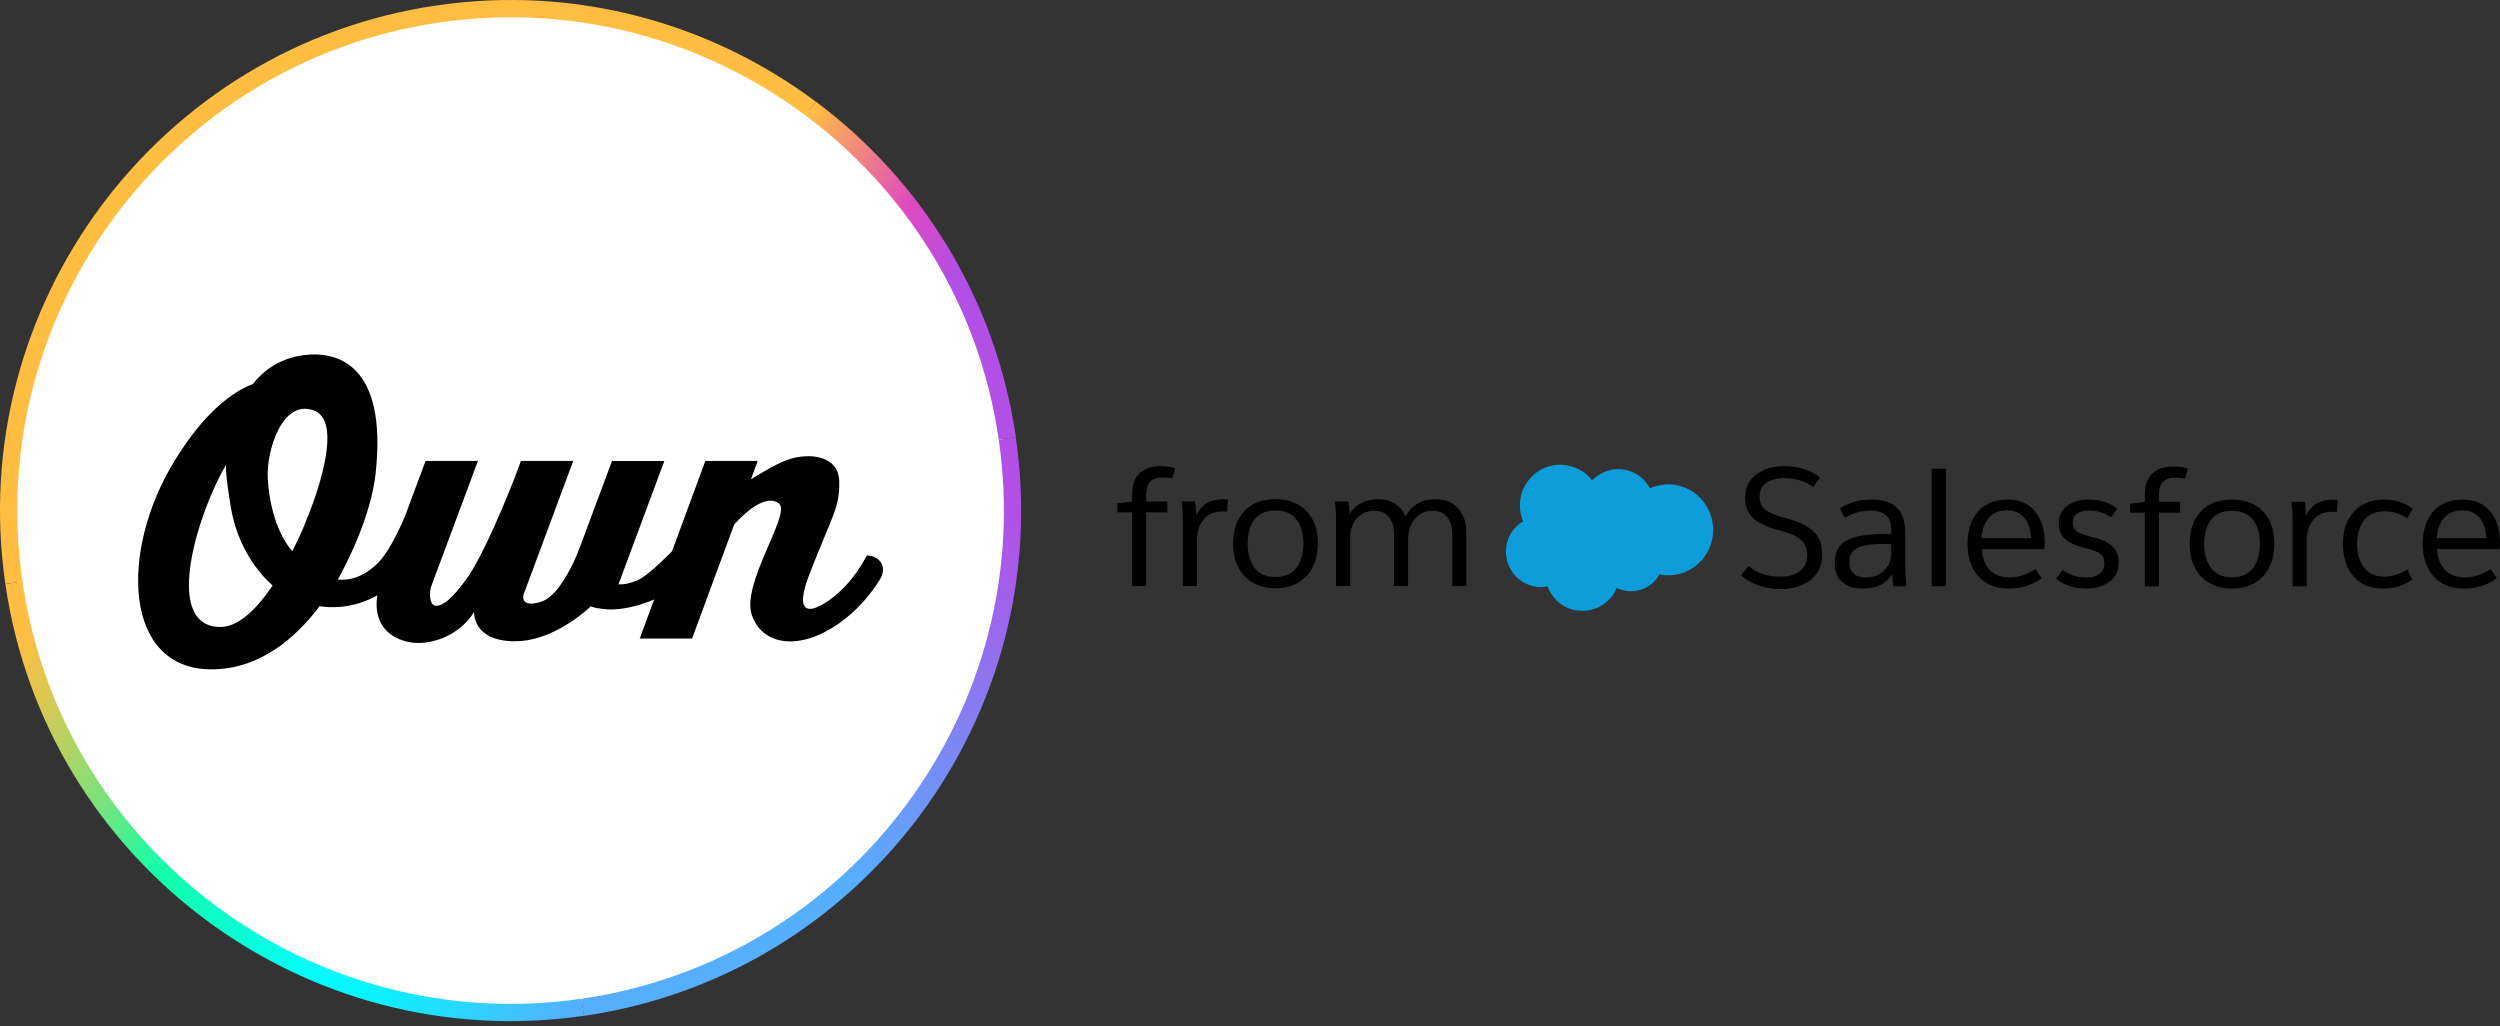 <svg width="151" height="62" viewBox="0 0 151 62" fill="none" xmlns="http://www.w3.org/2000/svg">
<rect x="0" y="0" width="151" height="62" fill="#333333" stroke="none"/>
<path d="M70.982 28.288L70.792 28.899C70.579 28.852 70.371 28.832 70.171 28.839C69.543 28.846 69.229 29.19 69.229 29.871V30.292H70.511V30.944H69.229V35.393H68.377V30.944H67.485V30.403L68.377 30.292V29.851C68.377 29.31 68.521 28.894 68.809 28.603C69.096 28.312 69.524 28.164 70.091 28.158C70.418 28.158 70.715 28.202 70.983 28.289L70.982 28.288Z" fill="black"/>
<path d="M71.442 31.434C71.442 31.06 71.419 30.678 71.372 30.292H72.184C72.217 30.519 72.24 30.789 72.253 31.104H72.273C72.567 30.47 73.102 30.152 73.877 30.152C73.93 30.152 74.027 30.162 74.168 30.182L74.118 30.914C74.051 30.901 73.948 30.894 73.807 30.894C73.32 30.894 72.946 31.058 72.686 31.386C72.425 31.713 72.294 32.137 72.294 32.658V35.393H71.442V31.435V31.434Z" fill="black"/>
<path d="M79.599 32.827C79.599 33.355 79.496 33.824 79.293 34.235C79.089 34.646 78.795 34.964 78.411 35.192C78.027 35.419 77.567 35.532 77.034 35.532C76.5 35.532 76.049 35.417 75.661 35.187C75.273 34.957 74.98 34.638 74.779 34.23C74.579 33.822 74.479 33.355 74.479 32.827C74.479 32.011 74.703 31.362 75.151 30.878C75.598 30.393 76.227 30.151 77.035 30.151C77.576 30.151 78.038 30.262 78.423 30.486C78.807 30.71 79.099 31.023 79.3 31.423C79.5 31.824 79.6 32.292 79.6 32.827H79.599ZM75.36 32.827C75.36 33.435 75.499 33.924 75.776 34.295C76.053 34.666 76.473 34.851 77.034 34.851C77.595 34.851 78.026 34.666 78.306 34.295C78.587 33.924 78.727 33.435 78.727 32.827C78.727 32.219 78.587 31.734 78.306 31.374C78.026 31.013 77.602 30.833 77.034 30.833C76.466 30.833 76.045 31.013 75.77 31.374C75.496 31.734 75.359 32.219 75.359 32.827H75.36Z" fill="black"/>
<path d="M80.701 31.434C80.701 31.06 80.677 30.678 80.63 30.292H81.442C81.475 30.472 81.499 30.713 81.512 31.013H81.532C81.692 30.76 81.917 30.552 82.208 30.392C82.499 30.232 82.834 30.152 83.216 30.152C83.649 30.152 84.004 30.244 84.277 30.427C84.551 30.611 84.752 30.863 84.878 31.184H84.898C85.071 30.863 85.308 30.611 85.61 30.427C85.91 30.244 86.271 30.152 86.692 30.152C87.112 30.152 87.463 30.244 87.744 30.427C88.024 30.611 88.232 30.852 88.365 31.149C88.498 31.446 88.565 31.772 88.565 32.126V35.392H87.713V32.246C87.713 31.852 87.618 31.521 87.428 31.253C87.237 30.986 86.932 30.853 86.511 30.853C86.204 30.853 85.94 30.933 85.719 31.093C85.499 31.253 85.332 31.468 85.219 31.734C85.104 32.002 85.048 32.289 85.048 32.596V35.392H84.196V32.226C84.196 31.838 84.099 31.513 83.905 31.249C83.71 30.985 83.408 30.853 82.993 30.853C82.552 30.853 82.201 31.008 81.941 31.318C81.68 31.629 81.549 32.011 81.549 32.466V35.392H80.697V31.434H80.701Z" fill="black"/>
<path d="M105.158 34.751L105.609 34.19C105.897 34.417 106.194 34.581 106.501 34.681C106.809 34.782 107.156 34.832 107.543 34.832C108.024 34.832 108.412 34.72 108.711 34.496C109.008 34.273 109.156 33.947 109.156 33.52C109.156 33.219 109.087 32.975 108.945 32.788C108.805 32.6 108.61 32.451 108.364 32.337C108.117 32.223 107.789 32.113 107.381 32.005C106.72 31.832 106.225 31.596 105.899 31.299C105.571 31.003 105.408 30.587 105.408 30.052C105.408 29.458 105.63 28.993 106.075 28.659C106.519 28.325 107.084 28.158 107.773 28.158C108.206 28.158 108.599 28.215 108.95 28.329C109.301 28.443 109.626 28.609 109.927 28.83L109.526 29.411C109.246 29.23 108.966 29.097 108.689 29.01C108.413 28.923 108.106 28.879 107.773 28.879C107.325 28.879 106.964 28.975 106.69 29.164C106.416 29.355 106.28 29.63 106.28 29.991C106.28 30.353 106.405 30.624 106.656 30.808C106.907 30.992 107.315 31.157 107.883 31.304C108.597 31.492 109.14 31.745 109.507 32.065C109.875 32.386 110.059 32.861 110.059 33.488C110.059 33.943 109.947 34.325 109.723 34.64C109.499 34.954 109.197 35.189 108.817 35.346C108.436 35.503 108.008 35.582 107.535 35.582C106.613 35.582 105.821 35.305 105.16 34.75L105.158 34.751Z" fill="black"/>
<path d="M110.819 34.019C110.819 33.358 111.058 32.898 111.535 32.642C112.012 32.385 112.732 32.256 113.695 32.256C113.928 32.256 114.105 32.26 114.227 32.267V31.976C114.227 31.595 114.123 31.311 113.915 31.124C113.708 30.936 113.391 30.843 112.963 30.843C112.422 30.843 111.911 30.987 111.43 31.275L111.13 30.703C111.704 30.35 112.332 30.172 113.014 30.172C113.729 30.172 114.251 30.339 114.582 30.673C114.914 31.007 115.079 31.514 115.079 32.196V34.281C115.079 34.648 115.102 35.026 115.148 35.413H114.367C114.32 35.12 114.297 34.889 114.297 34.721H114.267C114.079 34.995 113.844 35.202 113.561 35.343C113.277 35.483 112.912 35.553 112.464 35.553C111.969 35.553 111.572 35.421 111.271 35.157C110.971 34.894 110.82 34.514 110.82 34.02L110.819 34.019ZM114.225 33.528V32.867L113.774 32.856C113.273 32.856 112.874 32.889 112.577 32.956C112.28 33.023 112.06 33.137 111.916 33.297C111.772 33.457 111.7 33.681 111.7 33.968C111.7 34.256 111.787 34.488 111.961 34.645C112.134 34.802 112.374 34.881 112.682 34.881C112.989 34.881 113.279 34.812 113.514 34.675C113.747 34.539 113.925 34.367 114.045 34.159C114.165 33.952 114.225 33.742 114.225 33.528Z" fill="black"/>
<path d="M117.532 28.317V35.412H116.68V28.317H117.532Z" fill="black"/>
<path d="M123.485 33.167H119.698C119.731 33.688 119.889 34.103 120.169 34.409C120.45 34.717 120.85 34.87 121.371 34.87C121.679 34.87 121.954 34.829 122.198 34.745C122.442 34.661 122.687 34.536 122.935 34.369L123.315 34.921C123.028 35.128 122.723 35.285 122.399 35.392C122.075 35.499 121.715 35.552 121.322 35.552C120.54 35.552 119.93 35.305 119.493 34.811C119.056 34.317 118.836 33.659 118.836 32.837C118.836 32.309 118.93 31.845 119.117 31.444C119.304 31.044 119.576 30.732 119.933 30.508C120.291 30.284 120.721 30.172 121.221 30.172C121.963 30.172 122.529 30.412 122.919 30.893C123.311 31.374 123.505 32.012 123.505 32.807C123.505 32.967 123.498 33.087 123.485 33.167ZM122.673 32.506C122.659 31.998 122.529 31.59 122.282 31.284C122.035 30.977 121.677 30.823 121.21 30.823C120.742 30.823 120.368 30.983 120.108 31.299C119.847 31.616 119.707 32.02 119.687 32.507H122.673V32.506Z" fill="black"/>
<path d="M127.883 30.713L127.502 31.244C127.109 30.971 126.681 30.833 126.22 30.833C125.9 30.833 125.649 30.894 125.468 31.018C125.288 31.142 125.197 31.317 125.197 31.543C125.197 31.711 125.234 31.847 125.308 31.955C125.381 32.062 125.505 32.151 125.679 32.226C125.852 32.299 126.107 32.375 126.44 32.456C126.961 32.583 127.348 32.768 127.598 33.012C127.849 33.256 127.973 33.575 127.973 33.968C127.973 34.469 127.786 34.858 127.413 35.136C127.038 35.413 126.577 35.552 126.03 35.552C125.295 35.552 124.681 35.355 124.186 34.961L124.577 34.429C124.805 34.582 125.029 34.697 125.249 34.77C125.469 34.844 125.72 34.881 126.001 34.881C126.341 34.881 126.61 34.807 126.807 34.66C127.004 34.513 127.103 34.303 127.103 34.029C127.103 33.848 127.066 33.703 126.993 33.593C126.919 33.482 126.797 33.391 126.628 33.317C126.457 33.244 126.201 33.164 125.861 33.077C125.333 32.943 124.949 32.763 124.708 32.536C124.468 32.308 124.348 31.995 124.348 31.594C124.348 31.159 124.516 30.814 124.853 30.557C125.19 30.3 125.637 30.172 126.191 30.172C126.846 30.172 127.409 30.352 127.884 30.713H127.883Z" fill="black"/>
<path d="M132.152 28.308L131.962 28.919C131.749 28.872 131.542 28.852 131.341 28.859C130.713 28.866 130.4 29.21 130.4 29.891V30.312H131.682V30.964H130.4V35.413H129.548V30.964H128.656V30.423L129.548 30.312V29.871C129.548 29.331 129.692 28.915 129.979 28.623C130.267 28.332 130.694 28.184 131.261 28.178C131.589 28.178 131.886 28.222 132.153 28.309L132.152 28.308Z" fill="black"/>
<path d="M137.372 32.847C137.372 33.375 137.27 33.844 137.066 34.255C136.862 34.666 136.569 34.984 136.184 35.212C135.8 35.439 135.341 35.552 134.807 35.552C134.273 35.552 133.822 35.437 133.434 35.207C133.046 34.977 132.753 34.658 132.553 34.25C132.352 33.842 132.252 33.375 132.252 32.847C132.252 32.031 132.476 31.382 132.924 30.898C133.372 30.413 134 30.171 134.808 30.171C135.349 30.171 135.811 30.283 136.196 30.506C136.58 30.73 136.873 31.043 137.073 31.443C137.273 31.844 137.373 32.312 137.373 32.847H137.372ZM133.134 32.847C133.134 33.455 133.273 33.944 133.55 34.315C133.827 34.686 134.246 34.871 134.807 34.871C135.368 34.871 135.799 34.686 136.08 34.315C136.36 33.944 136.5 33.455 136.5 32.847C136.5 32.239 136.36 31.754 136.08 31.394C135.799 31.033 135.375 30.853 134.807 30.853C134.239 30.853 133.818 31.033 133.544 31.394C133.269 31.754 133.132 32.239 133.132 32.847H133.134Z" fill="black"/>
<path d="M138.475 31.454C138.475 31.08 138.452 30.698 138.404 30.312H139.216C139.249 30.539 139.273 30.809 139.286 31.124H139.306C139.599 30.49 140.134 30.172 140.91 30.172C140.963 30.172 141.059 30.182 141.201 30.202L141.151 30.934C141.084 30.921 140.98 30.914 140.84 30.914C140.352 30.914 139.979 31.078 139.718 31.405C139.458 31.733 139.327 32.157 139.327 32.678V35.413H138.475V31.455V31.454Z" fill="black"/>
<path d="M144.036 30.172C144.356 30.172 144.662 30.22 144.953 30.317C145.244 30.413 145.502 30.549 145.729 30.722L145.389 31.314C145.001 31.026 144.551 30.882 144.036 30.882C143.488 30.882 143.074 31.061 142.793 31.419C142.512 31.776 142.372 32.255 142.372 32.856C142.372 33.457 142.512 33.92 142.793 34.284C143.073 34.648 143.484 34.831 144.025 34.831C144.486 34.831 144.944 34.687 145.398 34.4L145.709 35.001C145.201 35.368 144.62 35.552 143.965 35.552C143.391 35.552 142.92 35.424 142.552 35.167C142.185 34.91 141.919 34.578 141.756 34.17C141.592 33.762 141.509 33.325 141.509 32.857C141.509 32.042 141.733 31.391 142.181 30.904C142.629 30.416 143.246 30.172 144.035 30.172H144.036Z" fill="black"/>
<path d="M150.98 33.167H147.193C147.226 33.688 147.384 34.103 147.664 34.409C147.944 34.717 148.345 34.87 148.866 34.87C149.174 34.87 149.449 34.829 149.693 34.745C149.937 34.661 150.182 34.536 150.43 34.369L150.81 34.921C150.523 35.128 150.218 35.285 149.894 35.392C149.569 35.499 149.21 35.552 148.816 35.552C148.035 35.552 147.425 35.305 146.988 34.811C146.55 34.317 146.331 33.659 146.331 32.837C146.331 32.309 146.424 31.845 146.612 31.444C146.799 31.044 147.071 30.732 147.428 30.508C147.785 30.284 148.216 30.172 148.716 30.172C149.458 30.172 150.024 30.412 150.414 30.893C150.806 31.374 151 32.012 151 32.807C151 32.967 150.993 33.087 150.98 33.167ZM150.168 32.506C150.154 31.998 150.024 31.59 149.777 31.284C149.529 30.977 149.172 30.823 148.705 30.823C148.237 30.823 147.863 30.983 147.603 31.299C147.342 31.616 147.202 32.02 147.182 32.507H150.168V32.506Z" fill="black"/>
<path d="M96.165 29.02C96.367 28.804 96.612 28.633 96.885 28.518C97.154 28.399 97.445 28.337 97.74 28.336C98.132 28.337 98.518 28.445 98.856 28.648C99.193 28.851 99.471 29.142 99.661 29.491C100.006 29.337 100.38 29.256 100.758 29.254C101.479 29.254 102.17 29.544 102.679 30.059C103.188 30.575 103.474 31.274 103.474 32.003C103.474 32.732 103.188 33.431 102.679 33.947C102.17 34.463 101.478 34.752 100.758 34.752C100.581 34.755 100.404 34.734 100.232 34.691C99.99 35.135 99.587 35.467 99.108 35.618C98.626 35.766 98.108 35.728 97.652 35.512C97.478 35.934 97.179 36.29 96.796 36.529C96.417 36.779 95.971 36.905 95.52 36.893C95.071 36.889 94.635 36.744 94.271 36.477C93.906 36.213 93.627 35.842 93.473 35.414C93.331 35.445 93.184 35.46 93.038 35.459C92.671 35.453 92.312 35.35 91.996 35.161C91.68 34.971 91.417 34.703 91.235 34.38C91.053 34.057 90.957 33.692 90.956 33.32C90.956 32.949 91.05 32.584 91.231 32.26C91.415 31.938 91.678 31.671 91.998 31.486C91.763 30.938 91.737 30.32 91.924 29.753C92.111 29.189 92.493 28.712 92.999 28.409C93.51 28.104 94.114 28.001 94.695 28.12C95.28 28.222 95.806 28.542 96.168 29.017L96.165 29.02Z" fill="#0D9DDA"/>
<path d="M30.839 60.954C47.471 60.954 60.954 47.472 60.954 30.84C60.954 14.208 47.471 0.726 30.839 0.726C14.207 0.726 0.725 14.208 0.725 30.84C0.725 47.472 14.207 60.954 30.839 60.954Z" fill="white"/>
<path d="M26.407 0.324C9.579 2.768 -2.122 18.448 0.323 35.272L1.358 35.122C-1.009 18.865 10.298 3.716 26.556 1.356C34.683 0.174 42.535 2.409 48.653 6.974L49.274 6.14C42.949 1.415 34.822 -0.901 26.409 0.324H26.407Z" fill="#FFBE42"/>
<path d="M49.277 6.137L48.653 6.971C54.77 11.536 59.146 18.427 60.325 26.555L61.359 26.406C60.136 17.992 55.605 10.861 49.277 6.137Z" fill="url(#paint0_linear_34_834)"/>
<path d="M61.359 26.406L60.325 26.555C62.686 42.812 51.384 57.961 35.123 60.325L35.271 61.357C52.099 58.913 63.801 43.233 61.355 26.406H61.359Z" fill="url(#paint1_linear_34_834)"/>
<path d="M1.358 35.122L0.323 35.272C2.768 52.099 18.446 63.799 35.275 61.354L35.126 60.322C18.863 62.685 3.716 51.383 1.358 35.122Z" fill="url(#paint2_linear_34_834)"/>
<path d="M52.37 33.535C52.073 34.073 51.681 34.743 51.017 35.444C50.01 36.509 47.524 38.167 48.915 34.613C50.302 31.058 50.716 30.678 50.691 29.082C50.658 27.486 48.858 27.335 47.612 27.754C47.065 27.933 46.184 28.438 45.357 28.952L45.766 27.841H42.603L40.589 33.297C39.754 34.141 38.935 34.881 38.475 35.064C37.969 35.261 37.618 35.315 37.356 35.294L40.126 27.846H36.963L35.054 32.975C34.841 33.497 34.532 34.408 33.734 35.503C33.408 35.908 33.045 36.242 32.645 36.359C31.529 36.694 31.584 36.1 31.612 35.938L34.624 27.842H31.461L31.048 28.958C30.655 29.956 29.172 33.616 28.174 34.974C27.368 36.064 26.833 36.569 26.36 36.59C25.968 36.607 25.914 35.972 26.022 35.479L28.867 27.839H25.704L24.459 31.185C23.987 32.288 23.39 33.458 22.805 34.03C21.71 35.103 20.683 35.041 20.407 35C20.854 34.189 22.383 31.315 22.688 28.6C23.407 21.979 20.361 21.189 18.336 21.452C16.899 21.64 15.921 22.371 15.265 23.198C14.108 23.641 12.399 24.807 10.549 27.822C7.199 33.278 7.453 40.429 12.767 40.429C15.737 40.429 17.917 38.462 19.304 36.615C20.988 36.87 22.311 36.239 22.809 35.947L22.796 35.972C22.796 35.972 22.287 38.119 24.491 38.733C25.581 39.038 26.809 38.62 27.541 38.106C28.301 37.575 28.636 36.962 28.636 36.962C28.636 36.962 28.514 38.733 31.113 38.733C33.138 38.733 34.973 37.275 35.682 36.632C35.933 36.707 36.096 36.745 36.096 36.745V36.732C36.409 36.794 36.843 36.845 37.34 36.791C38.084 36.712 38.819 36.502 39.513 36.206L38.64 38.566H41.803L44.339 31.691C45.525 30.363 46.528 29.961 47.067 30.429C47.772 31.051 44.761 35.279 45.409 37.145C46.057 39.013 48.304 39.305 50.643 37.676C51.854 36.832 52.648 35.8 53.141 35.01C53.642 34.212 53.087 33.548 52.355 33.548L52.363 33.535H52.368H52.37ZM16.332 35.56C15.438 36.839 14.356 37.908 13.233 37.87C9.745 37.749 12.055 30.752 13.66 28.061C13.66 28.061 13.56 28.358 13.952 30.689C14.474 33.776 16.467 35.359 16.467 35.359L16.334 35.559L16.332 35.56ZM18.5 31.437C18.5 31.437 18.187 32.248 17.66 33.287C17.66 33.287 16.37 32.03 16.173 28.931C16.068 27.231 17.063 24.035 18.988 24.808C21.01 25.61 18.496 31.437 18.496 31.437H18.5Z" fill="black"/>
<defs>
<linearGradient id="paint0_linear_34_834" x1="46.358" y1="10.046" x2="63.836" y2="23.087" gradientUnits="userSpaceOnUse">
<stop stop-color="#FFBE42"/>
<stop offset="0.38" stop-color="#E049C1"/>
<stop offset="0.6" stop-color="#B24FE5"/>
</linearGradient>
<linearGradient id="paint1_linear_34_834" x1="38.693" y1="63.696" x2="62.652" y2="31.591" gradientUnits="userSpaceOnUse">
<stop offset="0.4" stop-color="#56AEFF"/>
<stop offset="1" stop-color="#B24FE5"/>
</linearGradient>
<linearGradient id="paint2_linear_34_834" x1="34.122" y1="62.355" x2="-0.597" y2="40.739" gradientUnits="userSpaceOnUse">
<stop stop-color="#56AEFF"/>
<stop offset="0.15" stop-color="#28D7FF"/>
<stop offset="0.27" stop-color="#0AF2FF"/>
<stop offset="0.34" stop-color="#00FCFF"/>
<stop offset="0.63" stop-color="#13FFAB"/>
<stop offset="0.66" stop-color="#26F9A2"/>
<stop offset="0.75" stop-color="#72E480"/>
<stop offset="0.84" stop-color="#AED465"/>
<stop offset="0.91" stop-color="#DAC852"/>
<stop offset="0.97" stop-color="#F5C046"/>
<stop offset="1" stop-color="#FFBE42"/>
</linearGradient>
</defs>
</svg>
